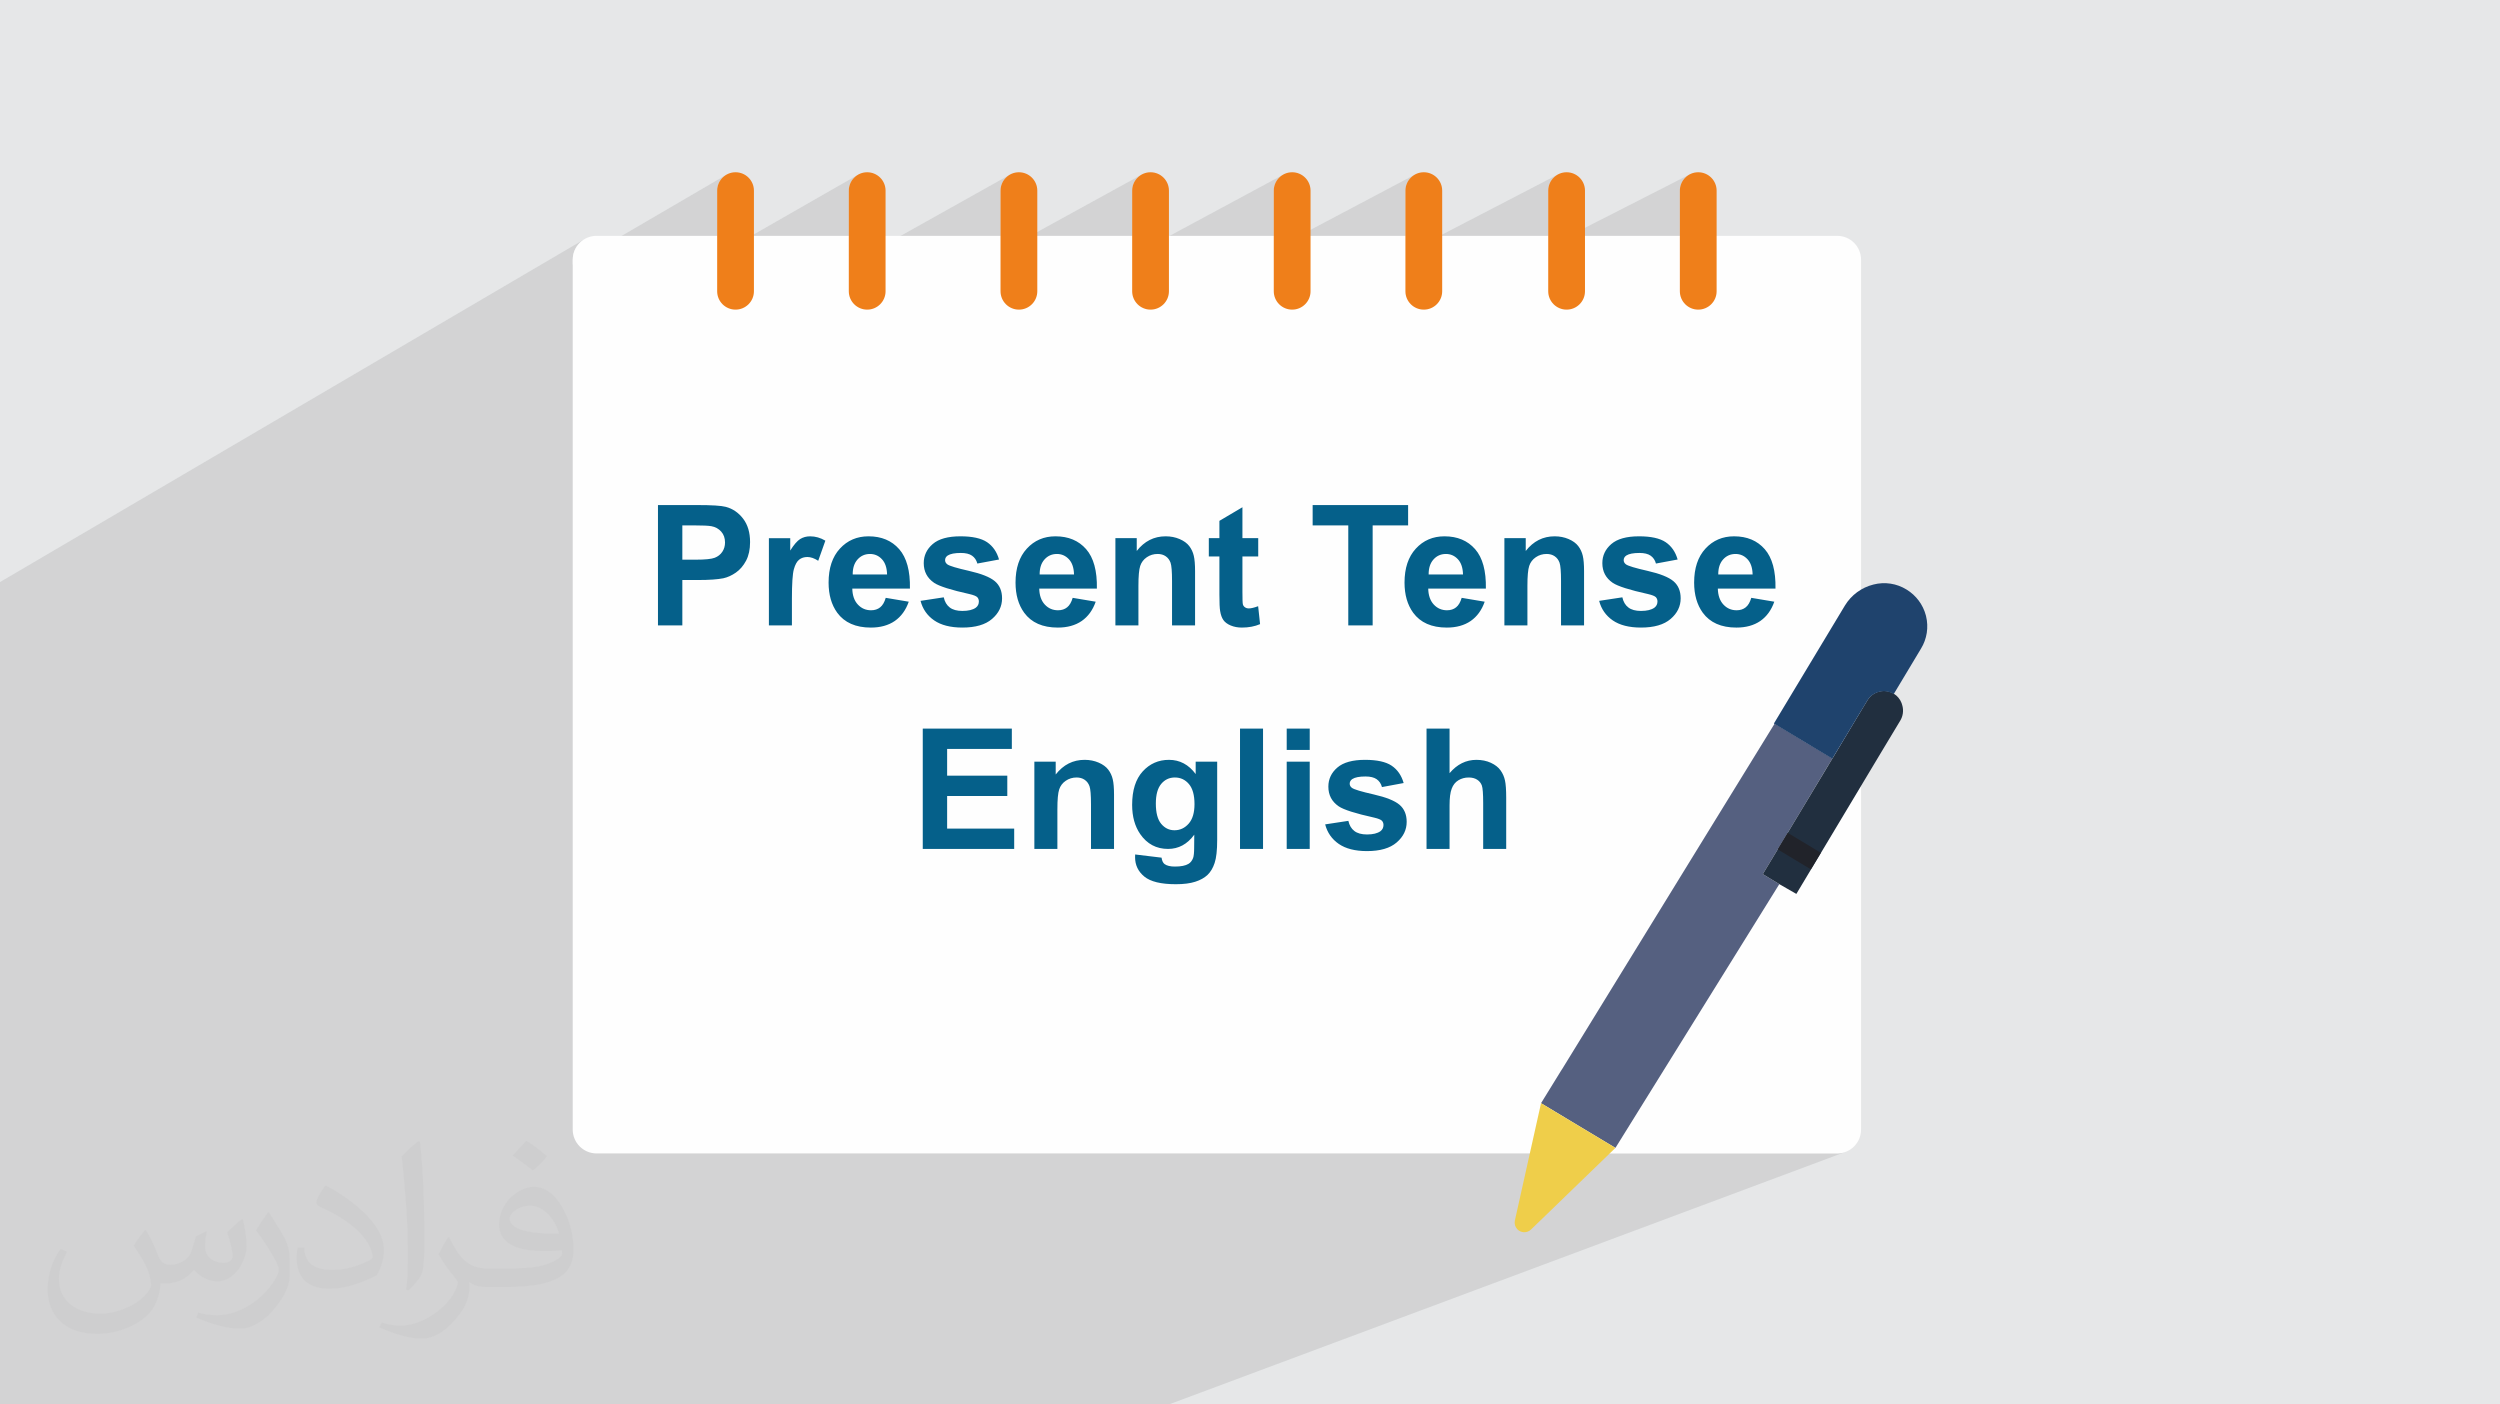 <?xml version="1.0" encoding="UTF-8"?>
<!DOCTYPE svg PUBLIC "-//W3C//DTD SVG 1.1//EN" "http://www.w3.org/Graphics/SVG/1.1/DTD/svg11.dtd">
<!-- Creator: CorelDRAW -->
<svg xmlns="http://www.w3.org/2000/svg" xml:space="preserve" width="94.192mm" height="52.917mm" version="1.1" style="shape-rendering:geometricPrecision; text-rendering:geometricPrecision; image-rendering:optimizeQuality; fill-rule:evenodd; clip-rule:evenodd"
viewBox="0 0 9404.92 5283.66"
 xmlns:xlink="http://www.w3.org/1999/xlink"
 xmlns:xodm="http://www.corel.com/coreldraw/odm/2003">
 <defs>
  <style type="text/css">
   <![CDATA[
    .fil5 {fill:#EF7F1A;fill-rule:nonzero}
    .fil4 {fill:#05608A;fill-rule:nonzero}
    .fil8 {fill:#1F436D;fill-rule:nonzero}
    .fil9 {fill:#21232A;fill-rule:nonzero}
    .fil7 {fill:#212F3F;fill-rule:nonzero}
    .fil6 {fill:#556080;fill-rule:nonzero}
    .fil10 {fill:#EFCE4A;fill-rule:nonzero}
    .fil3 {fill:#FEFEFE;fill-rule:nonzero}
    .fil2 {fill:#373435;fill-opacity:0.031}
    .fil1 {fill:#2B2A29;fill-opacity:0.102}
    .fil0 {fill:#E6E7E8}
   ]]>
  </style>
 </defs>
 <g id="Layer_x0020_1">
  <polygon class="fil0" points="-0,0 9404.92,0 9404.92,5283.66 -0,5283.66 "/>
  <path class="fil1" d="M3571.44 5283.66l-643.02 0 -214.36 0 -0.11 0 -650.48 0 -128.58 0 -14.65 0 -113.24 0 -0.02 0 -139.65 0 -92.03 0 -116.96 0 -252.02 0 -0.11 0 -32.72 0 -0.01 0 -1.25 0 -71.26 0 -91.87 0 -1.61 0 -187.28 0 -176 0 -200.24 0 -137.21 0 -97.08 0 -20.33 0 -55.84 0 -12.62 0 -5.7 0 -28.72 0 -1.7 0 -0.29 0 -19.93 0 -21.69 0 -42.9 0 0 -28.21 0 -35.36 0 -0.85 0 -18.99 0 -2.57 0 -8.79 0 -16.89 0 -3.22 0 -7.51 0 -11.21 0 -14.24 0 -27.79 0 -5.86 0 -26.5 0 -3.86 0 -51.92 0 -13.79 0 -21.82 0 -7.61 0 -3.27 0 -14.31 0 -2.87 0 -10.58 0 -6.07 0 -33.1 0 -0.01 0 -5.85 0 -9.68 0 -1.84 0 -41.68 0 -2.98 0 -21.98 0 -8.37 0 -24.22 0 -9.94 0 -0.5 0 -3.55 0 -11.57 0 -10.36 0 -6.88 0 -7.98 0 -28.56 0 -3.66 0 -1.95 0 -11.93 0 -8.8 0 -22.24 0 -30.34 0 -13.34 0 -6.73 0 -12.85 0 -32.38 0 -13.21 0 -21.46 0 -5.28 0 -8 0 -44.1 0 -9.67 0 -32.26 0 -4.98 0 -28.3 0 -23.9 0 -32.9 0 -10.25 0 -9.63 0 -4.15 0 -26.88 0 -8.35 0 -16.27 0 -1.22 0 -13.92 0 -8.62 0 -13.14 0 -7.71 0 -27.11 0 -9.18 0 -5.19 0 -9.91 0 -10.19 0 -5.91 0 -33.64 0 -0.2 0 -4.73 0 -44.47 0 -36.87 0 -2.24 0 -24.28 0 -4.41 0 -1.15 0 -11.09 0 -27.9 0 -12.9 0 -9.91 0 -35.33 0 -3.45 0 -6.66 0 -21.12 0 -7.61 0 -12.04 0 -13.53 0 -30.02 0 -2.14 0 -45.26 0 -58.5 0 -9.89 0 -1.91 0 -5.08 0 -2.75 0 -17.63 0 -16.91 0 -27.88 0 -19.97 0 -1.2 0 -0.06 0 -19.85 0 -37.21 0 -12.29 0 -17.03 0 -10.09 0 -33.41 0 -7.76 0 -0.28 0 -7.09 0 -88.74 0 -19.78 0 -57.73 0 -33.68 0 -15.96 0 -5.54 0 -2.2 0 -91.02 0 -91.64 0 -34.04 0 -43.54 0 -8.29 0 -93.81 0 -52.28 0 -34.43 0 -53.6 0 -8.83 0 -96.34 0 -85.4 0 -34.87 0 -217.19 0 -35.25 0 -16.33 0 -46.67 2194.14 -1287.19 -13.29 10.96 -10.96 13.29 -8.28 15.25 -5.23 16.84 -1.83 18.08 0 17.9 573.9 -335.05 -10.24 8.45 -8.45 10.24 -6.37 11.74 -4.03 12.98 -1.41 13.93 0 243.6 525.72 -300.94 -10.24 8.45 -8.45 10.24 -6.37 11.74 -4.03 12.98 -1.41 13.93 0 279.31 601.31 -336.65 -10.24 8.45 -8.45 10.24 -6.37 11.74 -4.03 12.98 -1.41 13.93 0 231.49 525.72 -288.83 -10.24 8.45 -8.45 10.24 -6.37 11.74 -4.03 12.98 -1.41 13.93 0 245.95 574.98 -309.66 -11.74 6.37 -10.24 8.45 -8.45 10.24 -6.37 11.74 -4.03 12.98 -1.41 13.93 0 220.54 537.47 -284.25 -11.74 6.37 -10.24 8.45 -8.45 10.24 -6.37 11.74 -4.03 12.98 -1.41 13.93 0 236.87 579.45 -300.58 -11.74 6.37 -10.24 8.45 -8.45 10.24 -6.37 11.74 -4.03 12.98 -1.41 13.93 0 210.26 537.47 -273.98 -11.74 6.37 -10.24 8.45 -8.45 10.24 -6.37 11.74 -4.03 12.98 -1.41 13.93 0 378.49 1.41 13.93 4.02 12.98 6.38 11.74 8.45 10.24 10.23 8.45 11.74 6.37 12.98 4.03 13.93 1.41 13.94 -1.41 12.97 -4.03 -1741.66 855.34 0 9.85 10.25 0 253.93 -124.56 359.13 0 0 76.5 -133.41 64.21 0 89.17 210.69 -100.73 13.82 -5.05 14.53 -3.61 15.23 -2.17 15.93 -0.72 9.01 0.19 8.78 0.57 8.53 0.94 8.29 1.33 8.05 1.7 7.82 2.08 7.57 2.46 7.33 2.84 7.09 3.22 6.86 3.58 6.61 3.97 6.37 4.34 6.13 4.72 5.9 5.1 5.65 5.47 5.41 5.86 5.1 6.25 1.08 1.5 103.84 -49.16 80.29 0 0 29.75 48.72 -22.95 13.92 -6.03 14.63 -4.29 15.34 -2.59 16.05 -0.86 7.12 0.16 6.97 0.49 6.82 0.82 6.66 1.13 6.51 1.46 6.36 1.78 6.2 2.1 6.05 2.41 5.82 2.69 5.44 2.87 5.07 3.03 4.7 3.21 4.32 3.37 3.96 3.55 3.59 3.72 3.23 3.9 2.97 4.09 2.73 4.22 2.49 4.35 2.26 4.49 2.02 4.62 1.78 4.75 1.54 4.89 1.31 5.03 0.42 1.99 126.1 -58.76 11.31 -5 12.46 -4.09 13.62 -3.18 14.77 -2.28 15.94 -1.36 17.08 -0.46 16.3 0.35 15.22 1.03 14.14 1.73 13.06 2.42 11.97 3.1 10.89 3.78 9.81 4.47 8.73 5.15 7.86 5.86 7.23 6.51 6.6 7.17 5.96 7.82 5.32 8.49 4.68 9.14 4.04 9.8 1.87 5.75 154.38 -71 13.82 -5.05 14.53 -3.61 15.23 -2.17 15.93 -0.72 9.01 0.19 8.78 0.57 8.53 0.94 8.29 1.33 8.05 1.7 7.82 2.08 7.57 2.46 7.33 2.84 7.09 3.22 6.86 3.58 6.61 3.97 6.37 4.34 6.13 4.72 5.9 5.1 5.65 5.47 5.41 5.86 5.1 6.25 4.76 6.65 4.41 7.05 4.07 7.46 3.73 7.86 3.38 8.26 3.04 8.67 2.7 9.07 2.36 9.47 2.01 9.88 1.66 10.26 1.32 10.68 0.98 11.07 0.62 11.48 0.28 11.88 -0.06 12.28 -81.01 36.46 76.58 12.86 -4.45 11.53 -5.06 10.83 -5.68 10.11 -6.27 9.42 -6.88 8.71 -7.49 8 -8.08 7.3 -8.67 6.6 -9.3 5.81 -9.86 5.05 -1149.91 513.62 0 31.17 46.36 -20.66 12.88 -5.49 13.4 -3.92 13.9 -2.35 14.41 -0.79 5.01 0.11 1456.42 -648.14 -15.05 8 -14.17 9.4 -13.18 10.72 -12.11 11.97 -10.94 13.16 -9.66 14.28 -95.25 158.22 -171.97 285.69 1.56 0.94 1.17 -0.51 46.45 27.96 334.33 -144.05 -4.94 2.9 5.08 -2.19 13.03 -4.42 13.61 -1.9 13.83 0.72 13.66 3.42 11.93 5.67 1.6 -0.69 -1.6 0.69 1.16 0.55 -114.44 49.18 -0.07 0.11 -25.68 42.36 -90.39 150.66 -0.53 0.89 -0.01 0 -14.02 23.28 -105.83 175.8 -85.52 142.07 124.29 74.83 -125.33 51.59 7.08 4.29 64.08 36.77 -116.56 47.7 -564 907.82 -54.02 20.81 888.32 0 18.08 -1.83 16.84 -5.23 -2549.27 951.56 -14.62 0 -353.57 0 -59.08 0 -88.7 0 -309.77 0zm3553.15 -2673.9l2280.33 2052.84 -2280.33 -2052.84zm-114.88 50.41l114.44 -49.18 2280.77 2317.47 -2280.77 -2317.47"/>
  <path class="fil2" d="M548.54 4627.69c17.95,27.21 29.6,53.36 40.96,82.43 8.45,16.91 12.93,48.09 52.57,48.09 11.61,0 28.28,-3.42 43.06,-11.61 16.63,-8.73 29.32,-21.94 35.94,-42l15.85 -53.36 38.57 -19.02 2.64 2.64c-5.27,20.09 -6.59,39.36 -6.59,54.43 0,44.63 38.57,61.56 69.22,61.56 17.95,0 34.09,-8.73 34.09,-25.11 0,-21.13 -8.98,-57.06 -20.62,-89.29 17.95,-17.95 35.94,-35.94 56.53,-50.47l3.17 1.6c8.98,38.04 14,75.56 14,100.66 0,24.57 -10.83,51.79 -19.81,69.49 -18.49,34.87 -51.25,62.62 -90.87,62.62 -30.1,0 -63.65,-15.07 -86.66,-43.06l-1.32 0c-21.66,26.96 -55.22,51.25 -108.86,51.25l-16.63 0c-2.64,35.41 -10.29,60.49 -21.94,82.95 -31.95,62.34 -126.81,106.47 -216.1,106.47 -124.17,0 -186.51,-71.59 -186.51,-166.96 0,-58.91 19.27,-113.6 48.88,-152.42l24.29 10.04c-18.49,35.41 -30.91,68.68 -30.91,101.45 0,89.29 72.66,131.83 156.4,131.83 77.68,0 173.83,-49.41 191.28,-106.72 -6.59,-62.62 -30.1,-91.93 -66.04,-148.99 10.83,-19.02 24.83,-38.04 42.28,-58.38l3.17 0 0 0 0 0 -0.02 -0.09zm1432.13 -336.04c26.15,16.39 51.79,35.66 76.87,57.85 -14,19.81 -31.45,37.79 -53.11,53.64 -25.11,-20.34 -50.19,-37.79 -75.84,-56.27 17.42,-19.55 34.62,-38.29 52.04,-55.22l0 0 0 0 0 0 0 0 0 0 0.03 0zm13.47 244.11c-42.28,0 -76.87,27.75 -76.87,48.34 0,44.13 84.53,57.85 185.72,57.31 -12.68,-51.79 -57.06,-105.68 -108.86,-105.68l0.01 0.03zm-94.86 236.19c54.96,0 103.04,-1.6 139.74,-10.83 40.96,-10.29 75.56,-30.91 75.56,-45.17 0,-3.7 0,-8.19 -1.32,-11.89 -22.98,2.11 -49.41,2.11 -72.38,2.11 -74.49,0 -131.55,-16.91 -154.02,-58.66 -5.55,-11.61 -9.51,-24.57 -9.51,-39.36 0,-40.43 17.42,-79.79 48.09,-107 25.61,-22.45 53.89,-36.44 82.67,-36.44 52.04,0 93.51,41.75 122.57,107.54 15.85,35.94 26.68,77.4 26.68,129.72 0,34.87 -9.51,64.19 -31.17,85.85 -40.43,39.11 -114.92,53.89 -229.04,53.89l-51.79 0 0 0 -13.47 0c-28.28,0 -48.62,-5.02 -64.72,-17.42l-2.64 0c0.79,6.59 1.32,12.93 1.32,19.02 0,25.61 -8.45,58.38 -25.61,84.53 -50.72,75.3 -105.68,108.04 -153.24,108.04 -48.09,0 -107,-18.49 -160.11,-42.54l9.51 -18.49c17.17,7.13 40.96,11.89 73.7,11.89 85.85,0 198.66,-82.43 212.66,-163 -3.17,-6.59 -8.98,-15.32 -17.17,-24.57 -25.11,-29.85 -40.96,-54.68 -55.75,-80.83 12.68,-25.11 24.29,-45.17 35.13,-63.4l4.49 -0.53c36.72,74.77 69.99,117.55 144.23,117.55l11.61 0 0 0 53.89 0 0 0 0 0 0 0 0 0 0 0 0.09 0.01zm-371.98 79c6.34,-34.34 6.87,-72.91 6.87,-108.86l0 -53.36c0,-99.6 -12.68,-244.36 -22.98,-338.68 17.95,-19.27 43.06,-42 62.87,-57.31l5.81 1.6c13.47,118.62 16.63,256 16.63,383.06 0,33.3 -1.32,65.79 -4.49,89.55 -1.85,30.1 -19.27,52.83 -56.53,87.7l-8.19 -3.7zm-382.8 -157.19c1.85,46.77 24.83,83.49 105.15,83.49 49.93,0 92.19,-12.93 138.96,-35.13 8.45,-3.7 12.93,-8.73 12.93,-12.93 0,-29.32 -22.45,-68.15 -60.23,-103.55 -36.72,-33.3 -85.34,-62.62 -130.76,-82.18 -15.6,-6.59 -20.62,-13.47 -20.62,-20.09 0,-13.47 17.95,-41.75 32.77,-62.09l5.02 -0.53c52.04,27.21 110.17,67.64 153.24,112.53 39.11,41.47 63.4,83.49 63.4,129.19 0,33.81 -10.29,65.51 -26.96,95.11 -57.06,28.79 -117.83,50.72 -178.06,50.72 -73.17,0 -123.1,-34.34 -123.1,-114.92 0,-8.73 0,-22.19 3.17,-39.64l25.11 0 0 0 0 0 0 0 0 0 0 0 -0.02 0zm-132.37 -132.9l45.45 73.45c16.63,27.21 32.23,56.81 32.23,103.55l0 59.7c0,48.34 -30.91,100.13 -80.83,151.38 -39.11,34.62 -73.7,49.41 -105.68,49.41 -47.55,0 -101.98,-14.79 -164.85,-41.75l7.13 -18.49c19.81,5.27 42.79,9.77 71.06,9.77 90.36,-0.53 182.8,-66.57 225.08,-147.15 5.02,-9.26 6.87,-17.95 6.87,-24.04 0,-9.26 -5.02,-19.55 -8.98,-28.79 -22.98,-43.31 -48.62,-82.95 -76.87,-119.68 14.79,-23.25 29.6,-45.7 45.7,-67.9l3.7 0.53 0 0 0 0 0 0 0 0 0 0 -0.02 0.01z"/>
  <path class="fil3" d="M2154.55 4249.42l0 -3272.44c0,-49.54 40.22,-89.76 89.76,-89.76l4667.21 0c49.54,0 89.75,40.22 89.75,89.76l0 3272.44c0,49.53 -40.21,89.74 -89.75,89.74l-4667.21 0c-49.54,0 -89.76,-40.2 -89.76,-89.74z"/>
  <path class="fil4" d="M2475.26 2352.7l0 -452.7 146.58 0c55.53,0 91.67,2.22 108.54,6.75 25.92,6.85 47.63,21.6 65.12,44.36 17.49,22.77 26.24,52.16 26.24,88.2 0,27.83 -5.06,51.11 -15.07,70.08 -10.11,18.96 -22.87,33.82 -38.36,44.67 -15.49,10.75 -31.29,17.91 -47.31,21.4 -21.82,4.31 -53.32,6.53 -94.64,6.53l-59.43 0 0 170.71 -91.67 0zm91.67 -376.2l0 128.98 49.84 0c35.94,0 59.86,-2.43 71.97,-7.17 12.12,-4.73 21.61,-12.11 28.46,-22.34 6.85,-10.11 10.32,-21.82 10.32,-35.3 0,-16.54 -4.84,-30.14 -14.44,-40.89 -9.7,-10.75 -21.81,-17.49 -36.67,-20.24 -10.85,-2 -32.66,-3.06 -65.54,-3.06l-43.94 0zm412.24 376.2l-86.62 0 0 -328.14 80.3 0 0 46.58c13.81,-22.03 26.24,-36.46 37.3,-43.31 11.06,-6.85 23.6,-10.22 37.62,-10.22 19.81,0 38.88,5.48 57.21,16.34l-26.87 75.67c-14.65,-9.49 -28.24,-14.23 -40.78,-14.23 -12.22,0 -22.55,3.37 -30.98,10.01 -8.43,6.74 -15.07,18.75 -19.91,36.25 -4.85,17.49 -7.28,54.17 -7.28,109.9l0 101.17zm352.92 -103.69l86.62 14.55c-11.06,31.71 -28.67,55.85 -52.58,72.5 -24.03,16.53 -54.06,24.86 -89.99,24.86 -57.01,0 -99.27,-18.65 -126.56,-55.96 -21.61,-29.92 -32.46,-67.65 -32.46,-113.28 0,-54.38 14.23,-97.05 42.58,-127.83 28.35,-30.87 64.28,-46.26 107.7,-46.26 48.69,0 87.15,16.13 115.39,48.37 28.14,32.25 41.63,81.68 40.36,148.27l-216.86 0c0.63,25.72 7.59,45.74 20.97,60.07 13.28,14.33 29.92,21.5 49.73,21.5 13.6,0 24.97,-3.68 34.15,-11.06 9.27,-7.38 16.23,-19.28 20.97,-35.73zm5.05 -87.89c-0.63,-25.18 -7.06,-44.36 -19.39,-57.42 -12.32,-13.18 -27.29,-19.71 -44.99,-19.71 -18.86,0 -34.46,6.96 -46.79,20.76 -12.33,13.81 -18.33,32.67 -18.12,56.37l129.29 0zm125.93 99.27l87.26 -13.28c3.68,16.75 11.17,29.51 22.55,38.15 11.28,8.75 27.19,13.06 47.53,13.06 22.45,0 39.31,-4.1 50.68,-12.32 7.59,-5.8 11.38,-13.6 11.38,-23.29 0,-6.53 -2.11,-12.01 -6.22,-16.34 -4.31,-4.1 -14.01,-8.01 -28.98,-11.48 -70.07,-15.49 -114.44,-29.62 -133.2,-42.37 -26.02,-17.8 -38.98,-42.47 -38.98,-73.97 0,-28.56 11.27,-52.48 33.72,-71.87 22.45,-19.39 57.21,-29.09 104.32,-29.09 44.89,0 78.29,7.38 100.11,22.03 21.81,14.76 36.88,36.46 45.1,65.23l-81.57 15.18c-3.47,-12.86 -10.21,-22.77 -20.02,-29.62 -9.8,-6.85 -23.81,-10.22 -42.05,-10.22 -22.98,0 -39.41,3.17 -49.43,9.6 -6.63,4.52 -9.91,10.42 -9.91,17.59 0,6.22 2.85,11.48 8.65,15.81 7.9,5.8 34.99,13.91 81.35,24.45 46.37,10.53 78.72,23.38 97.05,38.67 18.23,15.39 27.3,36.98 27.3,64.59 0,30.03 -12.54,55.96 -37.73,77.56 -25.07,21.6 -62.28,32.45 -111.59,32.45 -44.68,0 -80.09,-9.06 -106.22,-27.08 -26.03,-18.02 -43.1,-42.47 -51.11,-73.45zm572.31 -11.38l86.62 14.55c-11.06,31.71 -28.67,55.85 -52.58,72.5 -24.03,16.53 -54.06,24.86 -89.99,24.86 -57.01,0 -99.27,-18.65 -126.56,-55.96 -21.61,-29.92 -32.46,-67.65 -32.46,-113.28 0,-54.38 14.23,-97.05 42.58,-127.83 28.35,-30.87 64.28,-46.26 107.7,-46.26 48.69,0 87.15,16.13 115.39,48.37 28.14,32.25 41.63,81.68 40.36,148.27l-216.86 0c0.63,25.72 7.59,45.74 20.97,60.07 13.28,14.33 29.92,21.5 49.73,21.5 13.6,0 24.97,-3.68 34.15,-11.06 9.27,-7.38 16.23,-19.28 20.97,-35.73zm5.05 -87.89c-0.63,-25.18 -7.06,-44.36 -19.39,-57.42 -12.32,-13.18 -27.29,-19.71 -44.99,-19.71 -18.86,0 -34.46,6.96 -46.79,20.76 -12.33,13.81 -18.33,32.67 -18.12,56.37l129.29 0zm455.34 191.58l-86.62 0 0 -167.24c0,-35.41 -1.9,-58.27 -5.58,-68.6 -3.79,-10.43 -9.81,-18.44 -18.23,-24.23 -8.43,-5.8 -18.55,-8.65 -30.35,-8.65 -15.17,0 -28.77,4.11 -40.78,12.33 -12.11,8.22 -20.34,19.18 -24.76,32.67 -4.53,13.59 -6.74,38.67 -6.74,75.34l0 148.38 -86.62 0 0 -328.14 80.29 0 0 48.16c28.78,-36.77 64.91,-55.12 108.65,-55.12 19.18,0 36.77,3.48 52.69,10.33 16.02,6.95 28.03,15.7 36.15,26.34 8.22,10.74 13.91,22.87 17.07,36.46 3.27,13.59 4.84,32.98 4.84,58.27l0 203.69zm237.62 -328.14l0 68.92 -59.43 0 0 132.88c0,26.98 0.53,42.68 1.69,47.11 1.16,4.42 3.68,8.11 7.8,11.06 4,2.85 8.86,4.31 14.65,4.31 8.12,0 19.71,-2.74 34.99,-8.32l7.27 67.44c-20.13,8.64 -42.89,12.96 -68.39,12.96 -15.6,0 -29.62,-2.64 -42.16,-7.9 -12.54,-5.27 -21.71,-12.12 -27.5,-20.45 -5.9,-8.43 -9.91,-19.7 -12.22,-34.04 -1.8,-10.11 -2.75,-30.55 -2.75,-61.43l0 -143.63 -39.83 0 0 -68.92 39.83 0 0 -65.12 86.62 -51.21 0 116.33 59.43 0zm338.79 328.14l0 -376.2 -134.04 0 0 -76.5 359.13 0 0 76.5 -133.41 0 0 376.2 -91.68 0zm426.57 -103.69l86.62 14.55c-11.06,31.71 -28.67,55.85 -52.58,72.5 -24.03,16.53 -54.06,24.86 -89.99,24.86 -57.01,0 -99.27,-18.65 -126.56,-55.96 -21.61,-29.92 -32.46,-67.65 -32.46,-113.28 0,-54.38 14.23,-97.05 42.58,-127.83 28.35,-30.87 64.28,-46.26 107.7,-46.26 48.69,0 87.15,16.13 115.39,48.37 28.14,32.25 41.63,81.68 40.36,148.27l-216.86 0c0.63,25.72 7.59,45.74 20.97,60.07 13.28,14.33 29.92,21.5 49.73,21.5 13.6,0 24.97,-3.68 34.15,-11.06 9.27,-7.38 16.23,-19.28 20.97,-35.73zm5.05 -87.89c-0.63,-25.18 -7.06,-44.36 -19.39,-57.42 -12.32,-13.18 -27.29,-19.71 -44.99,-19.71 -18.86,0 -34.46,6.96 -46.79,20.76 -12.33,13.81 -18.33,32.67 -18.12,56.37l129.29 0zm455.34 191.58l-86.62 0 0 -167.24c0,-35.41 -1.9,-58.27 -5.58,-68.6 -3.79,-10.43 -9.81,-18.44 -18.23,-24.23 -8.43,-5.8 -18.55,-8.65 -30.35,-8.65 -15.17,0 -28.77,4.11 -40.78,12.33 -12.11,8.22 -20.34,19.18 -24.76,32.67 -4.53,13.59 -6.74,38.67 -6.74,75.34l0 148.38 -86.62 0 0 -328.14 80.29 0 0 48.16c28.78,-36.77 64.91,-55.12 108.65,-55.12 19.18,0 36.77,3.48 52.69,10.33 16.02,6.95 28.03,15.7 36.15,26.34 8.22,10.74 13.91,22.87 17.07,36.46 3.27,13.59 4.84,32.98 4.84,58.27l0 203.69zm56.79 -92.31l87.26 -13.28c3.68,16.75 11.17,29.51 22.55,38.15 11.28,8.75 27.19,13.06 47.53,13.06 22.45,0 39.31,-4.1 50.68,-12.32 7.59,-5.8 11.38,-13.6 11.38,-23.29 0,-6.53 -2.11,-12.01 -6.22,-16.34 -4.31,-4.1 -14.01,-8.01 -28.98,-11.48 -70.07,-15.49 -114.44,-29.62 -133.2,-42.37 -26.02,-17.8 -38.98,-42.47 -38.98,-73.97 0,-28.56 11.27,-52.48 33.72,-71.87 22.45,-19.39 57.21,-29.09 104.32,-29.09 44.89,0 78.29,7.38 100.11,22.03 21.81,14.76 36.88,36.46 45.1,65.23l-81.57 15.18c-3.47,-12.86 -10.21,-22.77 -20.02,-29.62 -9.8,-6.85 -23.81,-10.22 -42.05,-10.22 -22.98,0 -39.41,3.17 -49.43,9.6 -6.63,4.52 -9.91,10.42 -9.91,17.59 0,6.22 2.85,11.48 8.65,15.81 7.9,5.8 34.99,13.91 81.35,24.45 46.37,10.53 78.72,23.38 97.05,38.67 18.23,15.39 27.3,36.98 27.3,64.59 0,30.03 -12.54,55.96 -37.73,77.56 -25.07,21.6 -62.28,32.45 -111.59,32.45 -44.68,0 -80.09,-9.06 -106.22,-27.08 -26.03,-18.02 -43.1,-42.47 -51.11,-73.45zm572.31 -11.38l86.62 14.55c-11.06,31.71 -28.67,55.85 -52.58,72.5 -24.03,16.53 -54.06,24.86 -89.99,24.86 -57.01,0 -99.27,-18.65 -126.56,-55.96 -21.61,-29.92 -32.46,-67.65 -32.46,-113.28 0,-54.38 14.23,-97.05 42.58,-127.83 28.35,-30.87 64.28,-46.26 107.7,-46.26 48.69,0 87.15,16.13 115.39,48.37 28.14,32.25 41.63,81.68 40.36,148.27l-216.86 0c0.63,25.72 7.59,45.74 20.97,60.07 13.28,14.33 29.92,21.5 49.73,21.5 13.6,0 24.97,-3.68 34.15,-11.06 9.27,-7.38 16.23,-19.28 20.97,-35.73zm5.05 -87.89c-0.63,-25.18 -7.06,-44.36 -19.39,-57.42 -12.32,-13.18 -27.29,-19.71 -44.99,-19.71 -18.86,0 -34.46,6.96 -46.79,20.76 -12.33,13.81 -18.33,32.67 -18.12,56.37l129.29 0zm-3121.9 1032.49l0 -452.7 335.09 0 0 76.5 -243.42 0 0 100.54 226.35 0 0 76.5 -226.35 0 0 122.65 252.28 0 0 76.5 -343.95 0zm719.51 0l-86.62 0 0 -167.24c0,-35.41 -1.9,-58.27 -5.58,-68.6 -3.79,-10.43 -9.81,-18.44 -18.23,-24.23 -8.43,-5.8 -18.55,-8.65 -30.35,-8.65 -15.17,0 -28.77,4.11 -40.78,12.33 -12.11,8.22 -20.34,19.18 -24.76,32.67 -4.53,13.59 -6.74,38.67 -6.74,75.34l0 148.38 -86.62 0 0 -328.14 80.29 0 0 48.16c28.78,-36.77 64.91,-55.12 108.65,-55.12 19.18,0 36.77,3.48 52.69,10.33 16.02,6.95 28.03,15.7 36.15,26.34 8.22,10.74 13.91,22.87 17.07,36.46 3.27,13.59 4.84,32.98 4.84,58.27l0 203.69zm79.56 20.87l99.27 12.01c1.68,11.69 5.47,19.7 11.37,24.13 8.33,6.21 21.29,9.38 38.99,9.38 22.66,0 39.62,-3.37 51,-10.22 7.59,-4.53 13.38,-11.8 17.28,-21.92 2.64,-7.17 4,-20.55 4,-39.83l0.42 -47.95c-26.13,35.72 -59.01,53.53 -98.63,53.53 -44.04,0 -79.03,-18.65 -104.74,-55.85 -20.24,-29.41 -30.35,-66.08 -30.35,-109.8 0,-55.01 13.28,-96.95 39.73,-125.93 26.45,-28.98 59.43,-43.52 98.84,-43.52 40.57,0 74.09,17.81 100.43,53.43l0 -46.47 80.93 0 0 294.21c0,38.67 -3.16,67.65 -9.59,86.72 -6.32,19.18 -15.29,34.15 -26.87,45.1 -11.49,10.85 -26.88,19.5 -46.16,25.61 -19.28,6.22 -43.62,9.28 -73.03,9.28 -55.64,0 -95.05,-9.6 -118.33,-28.67 -23.29,-19.18 -34.89,-43.31 -34.89,-72.71 0,-2.85 0.11,-6.43 0.32,-10.53zm77.77 -191.58c0,34.78 6.74,60.17 20.12,76.29 13.49,16.13 30.14,24.23 49.84,24.23 21.08,0 38.99,-8.32 53.54,-24.86 14.64,-16.54 21.92,-41 21.92,-73.45 0,-33.94 -6.96,-59.12 -20.98,-75.56 -13.91,-16.45 -31.61,-24.66 -53,-24.66 -20.76,0 -37.83,8.12 -51.32,24.23 -13.38,16.13 -20.12,40.68 -20.12,73.77zm316.65 170.71l0 -452.7 86.62 0 0 452.7 -86.62 0zm175.66 -372.41l0 -80.3 86.62 0 0 80.3 -86.62 0zm0 372.41l0 -328.14 86.62 0 0 328.14 -86.62 0zm144.68 -92.31l87.26 -13.28c3.68,16.75 11.17,29.51 22.55,38.15 11.28,8.75 27.19,13.06 47.53,13.06 22.45,0 39.31,-4.1 50.68,-12.32 7.59,-5.8 11.38,-13.6 11.38,-23.29 0,-6.53 -2.11,-12.01 -6.22,-16.34 -4.31,-4.1 -14.01,-8.01 -28.98,-11.48 -70.07,-15.49 -114.44,-29.62 -133.2,-42.37 -26.02,-17.8 -38.98,-42.47 -38.98,-73.97 0,-28.56 11.27,-52.48 33.72,-71.87 22.45,-19.39 57.21,-29.09 104.32,-29.09 44.89,0 78.29,7.38 100.11,22.03 21.81,14.76 36.88,36.46 45.1,65.23l-81.57 15.18c-3.47,-12.86 -10.21,-22.77 -20.02,-29.62 -9.8,-6.85 -23.81,-10.22 -42.05,-10.22 -22.98,0 -39.41,3.17 -49.43,9.6 -6.63,4.52 -9.91,10.42 -9.91,17.59 0,6.22 2.85,11.48 8.65,15.81 7.9,5.8 34.99,13.91 81.35,24.45 46.37,10.53 78.72,23.38 97.05,38.67 18.23,15.39 27.3,36.98 27.3,64.59 0,30.03 -12.54,55.96 -37.73,77.56 -25.07,21.6 -62.28,32.45 -111.59,32.45 -44.68,0 -80.09,-9.06 -106.22,-27.08 -26.03,-18.02 -43.1,-42.47 -51.11,-73.45zm467.99 -360.39l0 167.77c28.13,-33.41 61.86,-50.16 100.95,-50.16 20.13,0 38.25,3.69 54.38,11.06 16.12,7.49 28.24,16.86 36.45,28.46 8.23,11.48 13.81,24.23 16.75,38.25 3.06,14.02 4.53,35.73 4.53,65.12l0 192.21 -86.62 0 0 -173.03c0,-34.36 -1.69,-56.16 -4.95,-65.44 -3.37,-9.28 -9.28,-16.64 -17.7,-22.03 -8.43,-5.47 -18.97,-8.22 -31.72,-8.22 -14.54,0 -27.5,3.47 -38.98,10.54 -11.49,6.95 -19.82,17.48 -25.08,31.61 -5.38,14.01 -8.01,34.88 -8.01,62.38l0 164.18 -86.62 0 0 -452.7 86.62 0z"/>
  <path class="fil5" d="M5893.5 1164.82c-38.16,0 -69.15,-30.98 -69.15,-69.16l0 -378.49c0,-38.17 30.98,-69.16 69.16,-69.16 38.17,0 69.15,30.98 69.15,69.16l0 378.49c0,38.17 -30.97,69.16 -69.16,69.16z"/>
  <path class="fil5" d="M6388.72 1164.82c-38.17,0 -69.15,-30.98 -69.15,-69.16l0 -378.49c0,-38.17 30.98,-69.16 69.16,-69.16 38.16,0 69.15,30.98 69.15,69.16l0 378.49c0,38.17 -30.97,69.16 -69.16,69.16z"/>
  <path class="fil5" d="M4861.07 1164.82c-38.16,0 -69.15,-30.98 -69.15,-69.16l0 -378.49c0,-38.17 30.98,-69.16 69.16,-69.16 38.17,0 69.15,30.98 69.15,69.16l0 378.49c0,38.17 -30.97,69.16 -69.16,69.16z"/>
  <path class="fil5" d="M5356.29 1164.82c-38.17,0 -69.15,-30.98 -69.15,-69.16l0 -378.49c0,-38.17 30.98,-69.16 69.16,-69.16 38.16,0 69.15,30.98 69.15,69.16l0 378.49c0,38.17 -30.97,69.16 -69.16,69.16z"/>
  <path class="fil5" d="M3833.12 1164.82c-38.16,0 -69.15,-30.98 -69.15,-69.16l0 -378.49c0,-38.17 30.98,-69.16 69.16,-69.16 38.17,0 69.15,30.98 69.15,69.16l0 378.49c0,38.17 -30.97,69.16 -69.16,69.16z"/>
  <path class="fil5" d="M4328.34 1164.82c-38.17,0 -69.15,-30.98 -69.15,-69.16l0 -378.49c0,-38.17 30.98,-69.16 69.16,-69.16 38.16,0 69.15,30.98 69.15,69.16l0 378.49c0,38.17 -30.97,69.16 -69.16,69.16z"/>
  <path class="fil5" d="M2767.09 1164.82c-38.16,0 -69.15,-30.98 -69.15,-69.16l0 -378.49c0,-38.17 30.98,-69.16 69.16,-69.16 38.17,0 69.15,30.98 69.15,69.16l0 378.49c0,38.17 -30.97,69.16 -69.16,69.16z"/>
  <path class="fil5" d="M3262.31 1164.82c-38.17,0 -69.15,-30.98 -69.15,-69.16l0 -378.49c0,-38.17 30.98,-69.16 69.16,-69.16 38.16,0 69.15,30.98 69.15,69.16l0 378.49c0,38.17 -30.97,69.16 -69.16,69.16z"/>
  <polygon class="fil6" points="6893.57,2853.3 6879.02,2877.47 6878.67,2877.56 6773.19,3053.28 6631.65,3288.41 6693.71,3326.06 6077.23,4318.35 5847.46,4180.33 5797.35,4150.16 5875.14,4023.95 5875.48,4023.86 6417.99,3141.52 6526.63,2965.02 6635.28,2788.53 6676.01,2722.34 "/>
  <path class="fil7" d="M7156.99 2655.92c4.66,18.76 1.67,38.6 -8.35,55.15l-70.38 116.9 -320.47 534.87 -64.08 -36.77 -62.06 -37.66 247.37 -410.93 14.03 -23.29 90.92 -151.54 41.36 -68.21c20.68,-34.11 65.03,-45.12 99.27,-24.67l0 0 9.15 6.7c11.78,10.3 19.96,24.12 23.25,39.46z"/>
  <path class="fil8" d="M7245.02 2315.21l0.7 2.82c10.22,41.61 3.39,85.57 -19,122.09l-97.27 162.09 -5.29 8.79 0 0c-33.82,-20.41 -77.75,-9.98 -98.83,23.43l-39.96 66.37 -92.32 153.39 -219.76 -132.28 171.97 -285.69 95.25 -158.22c23.97,-39.48 62.6,-67.88 107.45,-79.02 42.42,-10.98 87.52,-4.1 124.72,19.1 35.74,21.84 61.65,56.62 72.35,97.13z"/>
  <rect class="fil9" transform="matrix(0.082 -0.136 0.136 0.082 6687.64 3195.35)" width="458.52" height="917.03"/>
  <path class="fil10" d="M6077.23 4318.35l-144.66 139.85 -109.68 106.12 -63.61 61.4c-14.55,13.79 -37.51,13.14 -51.29,-1.42 -8.22,-8.69 -11.61,-20.85 -9.13,-32.53l98.46 -441.58 50.1 30.15 229.81 138.01z"/>
 </g>
</svg>
